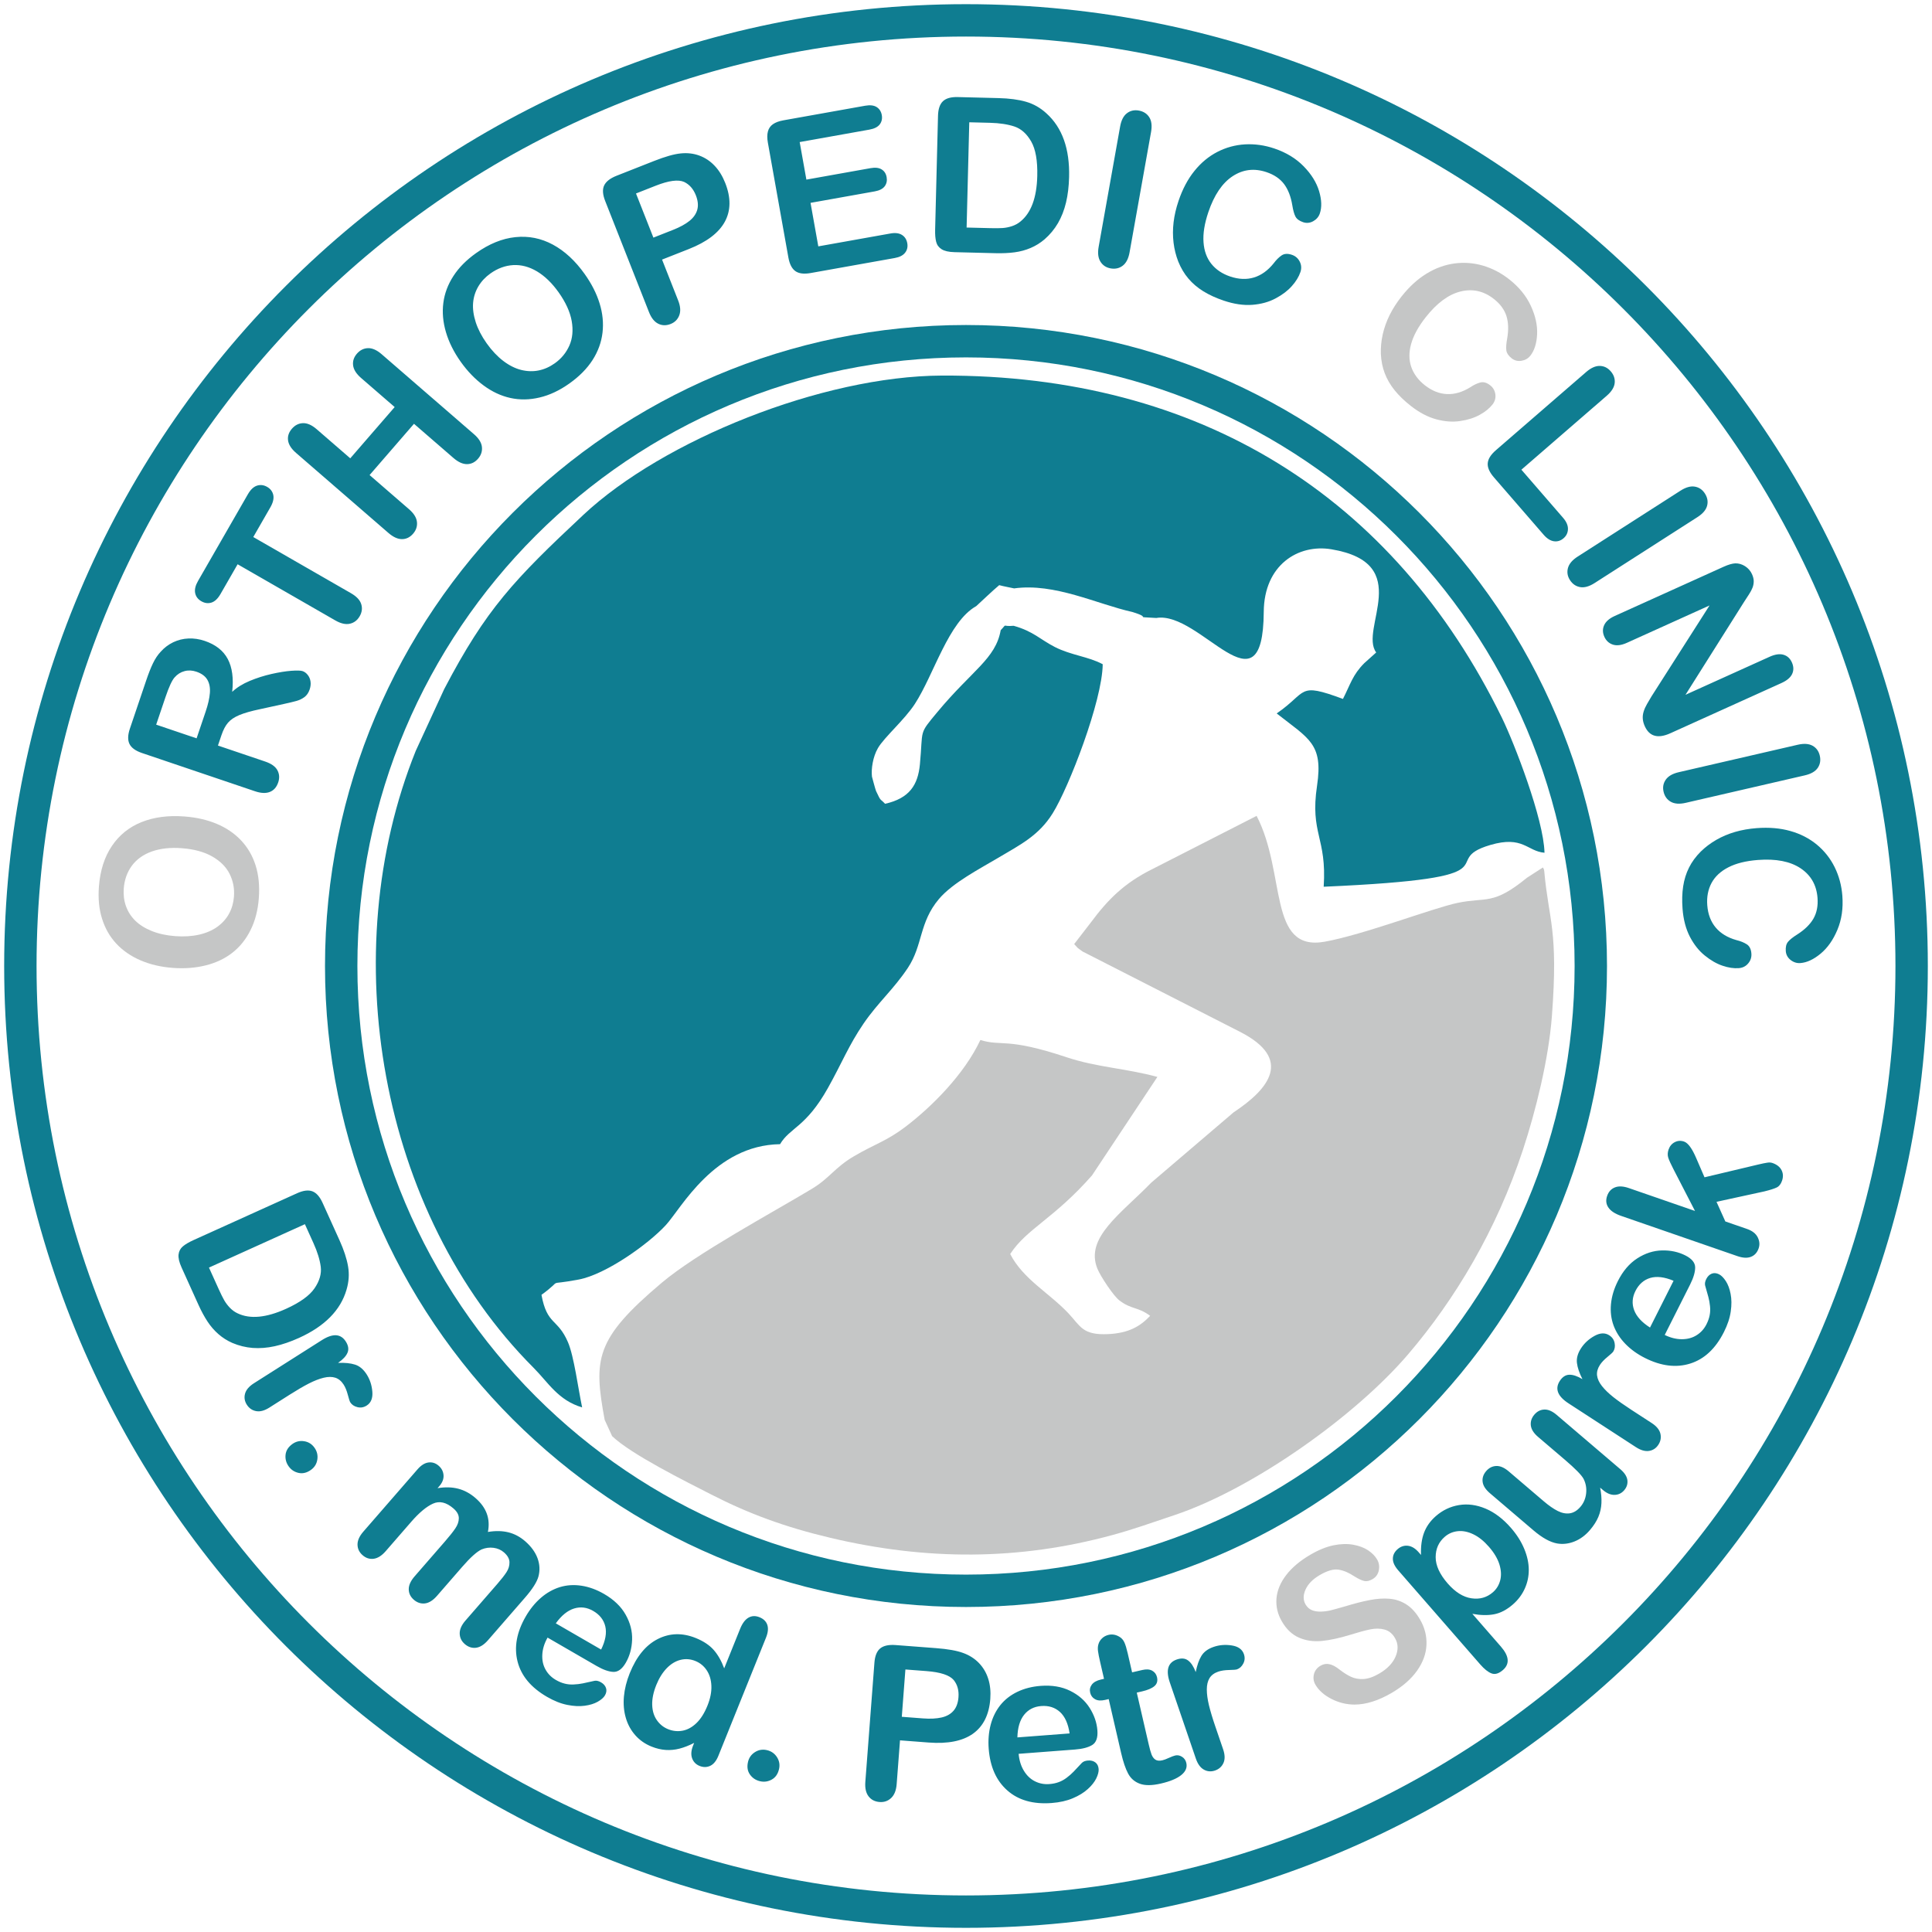 <svg xmlns="http://www.w3.org/2000/svg" xmlns:xlink="http://www.w3.org/1999/xlink" version="1.1" width="462.968pt" height="462.968pt" viewBox="0 0 462.968 462.968">
<g id="layer_1" data-name="Layer 1">
<path transform="matrix(1,0,0,-1,1,461.968)" d="M230.484 453.209C353.492 453.209 453.209 353.491 453.209 230.484 453.209 107.477 353.492 7.759 230.484 7.759 107.476 7.759 7.759 107.477 7.759 230.484 7.759 353.491 107.476 453.209 230.484 453.209ZM230.484 460.968C357.776 460.968 460.968 357.776 460.968 230.484 460.968 103.192 357.776 0 230.484 0 103.192 0 0 103.192 0 230.484 0 357.776 103.192 460.968 230.484 460.968" fill="#0f7d91" fill-rule="evenodd"/>
<path transform="matrix(1,0,0,-1,1,461.968)" d="M185.923 187.787C188.319 191.819 192.086 191.767 197.406 201.265 200.74 207.216 202.357 211.445 205.945 216.699 209.368 221.711 213.166 224.931 216.558 230.044 220.186 235.509 219.207 240.89 224.028 246.574 227.306 250.44 233.863 253.828 238.167 256.386 243.482 259.545 247.909 261.704 251.26 267.08 255.135 273.294 263.152 293.997 263.245 302.798 259.842 304.634 255.67 304.944 251.797 306.916 248.281 308.708 246.643 310.683 241.899 312.01 238.916 311.749 240.5 312.725 238.797 310.954 237.582 304.096 231.997 301.397 223.669 291.389 219.034 285.817 220.252 287.407 219.439 278.823 218.969 273.869 216.947 270.669 211.09 269.354 209.795 270.752 210.195 269.712 208.928 272.416 208.782 272.729 207.951 275.849 207.948 275.866 207.734 277.695 208.17 280.624 209.381 282.7 210.912 285.329 215.74 289.457 218.225 293.28 222.827 300.363 226.252 312.974 232.943 316.728 235.001 318.612 236.631 320.219 238.444 321.748 239.255 321.503 241.835 321.025 242.017 320.97 251.74 322.326 261.872 317.206 270.341 315.319 275.502 313.741 270.05 314.237 276.078 313.882 286.681 315.666 301.662 289.954 301.835 315.353 301.911 326.592 310.095 331.67 318.044 330.342 338.144 326.985 324.615 311.222 328.781 305.618L325.916 303.044C323.123 300.246 322.613 298.006 320.814 294.483 309.777 298.566 312.46 296.167 304.933 291.007 312.638 284.933 316.117 283.783 314.608 273.707 312.876 262.138 316.979 261.337 316.197 249.478 364.308 251.592 342.87 255.576 356.108 259.478 363.981 261.8 364.938 257.967 369.109 257.623 368.943 265.647 361.842 283.968 358.891 290.001 332.964 343.002 286.514 372.196 224.72 371.97 196.028 371.864 157.857 356.442 138.81 338.608 122.204 323.061 115.503 316.059 105.443 296.833L98.63 282.046C79.168 233.761 89.783 171.343 126.85 134.213 130.396 130.661 132.738 126.416 138.497 124.712 137.543 129.251 136.544 136.982 135.105 140.326 132.605 146.138 130.108 144.328 128.755 151.683 134.482 155.851 129.218 153.745 137.704 155.356 144.202 156.591 154.37 163.836 158.562 168.403 162.26 172.431 170.163 187.542 185.923 187.787" fill="#0f7d91" fill-rule="evenodd"/>
<path transform="matrix(1,0,0,-1,1,461.968)" d="M276.35 203.907C268.663 205.981 261.834 206.21 254.653 208.6 240.049 213.464 239.143 211.141 233.929 212.753 230.067 204.542 222.356 196.821 215.997 191.97 211.514 188.552 208.583 187.806 203.659 184.91 198.897 182.11 197.922 179.711 193.458 177.03 183.795 171.226 165.812 161.532 157.566 154.573 141.58 141.081 141.203 136.316 143.898 121.719L145.691 117.818C150.278 113.44 163.161 107.047 169.486 103.811 178.43 99.236 187.054 96.044 198.033 93.444 220.945 88.02 243.106 87.981 265.685 94.155 270.637 95.509 274.809 97.011 280.437 98.896 299.327 105.218 323.873 122.707 336.492 137.506 347.646 150.584 357.567 167.045 363.963 186.487 366.954 195.576 370.097 208.089 370.885 218.475 372.464 239.296 370.113 241.303 369.054 253.195 369.01 253.677 368.883 253.817 368.729 254.097L364.911 251.633C356.711 244.928 355.235 247.065 348.289 245.611 342.327 244.362 325.798 237.978 316.433 236.306 302.746 233.861 307.283 252.677 300.121 266.458L275.111 253.692C268.417 250.373 264.477 246.404 260.406 240.922L256.408 235.74C257.639 234.424 256.796 235.152 258.433 233.949L296.32 214.622C308.795 208.159 303.159 201.078 294.611 195.416L274.887 178.579C267.638 171.115 258.942 165.416 261.965 157.964 262.717 156.109 265.801 151.462 267.214 150.37 270.116 148.127 271.729 148.834 274.609 146.65 272.313 144.215 269.563 142.503 264.517 142.271 258.373 141.99 257.93 144.183 255.024 147.263 250.403 152.163 244.151 155.455 241.077 161.468 245.004 167.522 251.562 169.927 260.682 180.306Z" fill="#c5c6c6" fill-rule="evenodd"/>
<path transform="matrix(1,0,0,-1,1,461.968)" d="M22.702 249.495C22.995 253.344 24.022 256.58 25.792 259.214 27.555 261.848 29.931 263.768 32.912 264.965 35.893 266.161 39.32 266.612 43.194 266.317 46.059 266.1 48.635 265.514 50.914 264.559 53.202 263.604 55.142 262.294 56.74 260.611 58.34 258.927 59.506 256.929 60.249 254.599 60.983 252.269 61.244 249.655 61.023 246.739 60.803 243.84 60.139 241.278 59.024 239.063 57.918 236.839 56.453 235.032 54.637 233.626 52.82 232.219 50.687 231.218 48.23 230.616 45.779 230.012 43.161 229.821 40.383 230.032 37.536 230.249 34.961 230.852 32.643 231.852 30.332 232.853 28.403 234.189 26.847 235.868 25.299 237.54 24.166 239.526 23.456 241.819 22.735 244.104 22.487 246.666 22.702 249.495ZM42.564 258.711C39.855 258.917 37.466 258.656 35.406 257.937 33.355 257.207 31.758 256.07 30.608 254.526 29.467 252.982 28.816 251.148 28.656 249.043 28.542 247.55 28.721 246.139 29.186 244.829 29.658 243.508 30.395 242.35 31.404 241.354 32.413 240.357 33.738 239.528 35.371 238.865 37.014 238.211 38.874 237.8 40.962 237.642 43.076 237.481 44.994 237.605 46.743 238.001 48.483 238.407 49.955 239.05 51.15 239.931 52.345 240.811 53.267 241.861 53.914 243.07 54.571 244.287 54.951 245.638 55.066 247.139 55.212 249.063 54.862 250.86 54.027 252.547 53.192 254.224 51.805 255.614 49.867 256.724 47.938 257.826 45.498 258.488 42.564 258.711ZM356.651 365.042C355.919 364.11 354.903 363.279 353.591 362.561 352.285 361.838 350.729 361.343 348.925 361.077 347.122 360.799 345.2 360.945 343.163 361.49 341.124 362.046 339.085 363.12 337.05 364.719 335.513 365.927 334.224 367.171 333.188 368.459 332.159 369.74 331.368 371.1 330.827 372.526 330.281 373.946 329.97 375.511 329.897 377.196 329.85 378.719 329.992 380.258 330.341 381.822 330.689 383.386 331.238 384.925 331.976 386.424 332.72 387.931 333.659 389.405 334.797 390.855 336.642 393.202 338.639 395.043 340.786 396.361 342.932 397.691 345.169 398.507 347.478 398.827 349.795 399.142 352.076 398.978 354.336 398.324 356.591 397.664 358.693 396.574 360.632 395.05 363 393.189 364.734 391.068 365.841 388.668 366.947 386.28 367.442 383.998 367.338 381.834 367.227 379.676 366.697 377.98 365.724 376.742 365.19 376.061 364.48 375.662 363.592 375.512 362.709 375.369 361.928 375.566 361.247 376.1 360.492 376.693 360.065 377.326 359.969 377.974 359.871 378.634 359.936 379.585 360.163 380.826 360.526 382.885 360.471 384.678 359.997 386.217 359.511 387.754 358.515 389.12 356.984 390.323 354.548 392.237 351.889 392.83 348.998 392.12 346.101 391.403 343.316 389.343 340.643 385.942 338.857 383.669 337.691 381.526 337.143 379.514 336.589 377.506 336.612 375.672 337.194 374.004 337.782 372.343 338.855 370.894 340.426 369.659 342.128 368.323 343.894 367.616 345.735 367.535 347.574 367.454 349.432 367.997 351.32 369.166 352.175 369.737 352.98 370.117 353.739 370.313 354.486 370.507 355.277 370.282 356.1 369.635 356.808 369.079 357.221 368.358 357.334 367.466 357.452 366.58 357.224 365.77 356.651 365.042" fill="#c5c6c6"/>
<path transform="matrix(1,0,0,-1,1,461.968)" d="M52.072 285.81 51.227 283.311 62.521 279.488C64.013 278.984 64.992 278.287 65.475 277.393 65.958 276.499 66.019 275.519 65.665 274.469 65.279 273.33 64.61 272.57 63.662 272.197 62.713 271.824 61.534 271.875 60.108 272.357L33.019 281.524C31.486 282.043 30.488 282.764 30.032 283.685 29.577 284.607 29.61 285.838 30.128 287.371L34.053 298.969C34.594 300.567 35.123 301.914 35.648 303.006 36.172 304.099 36.789 305.031 37.515 305.8 38.357 306.748 39.351 307.499 40.5 308.06 41.655 308.61 42.882 308.916 44.168 308.966 45.465 309.02 46.753 308.83 48.04 308.395 50.663 307.508 52.511 306.06 53.583 304.044 54.647 302.031 55.002 299.408 54.639 296.178 55.739 297.212 57.141 298.09 58.844 298.802 60.543 299.506 62.294 300.064 64.074 300.466 65.863 300.866 67.429 301.122 68.798 301.225 70.156 301.323 71.061 301.299 71.512 301.147 71.971 300.992 72.38 300.689 72.74 300.238 73.098 299.788 73.323 299.264 73.411 298.659 73.501 298.062 73.43 297.42 73.203 296.748 72.933 295.952 72.517 295.344 71.955 294.923 71.394 294.509 70.761 294.203 70.054 294.003 69.347 293.805 68.315 293.56 66.973 293.265L61.251 292.013C59.166 291.577 57.528 291.108 56.346 290.612 55.154 290.112 54.253 289.503 53.634 288.78 53.018 288.066 52.499 287.072 52.072 285.81ZM38.651 294.901 36.424 288.319 46.112 285.041 48.272 291.426C48.852 293.139 49.192 294.632 49.294 295.904 49.393 297.168 49.187 298.233 48.682 299.089 48.177 299.945 47.299 300.589 46.053 301.011 45.069 301.344 44.125 301.389 43.211 301.141 42.298 300.902 41.508 300.402 40.839 299.642 40.207 298.933 39.48 297.352 38.651 294.901ZM63.787 340.399 59.694 333.279 83.083 319.831C84.433 319.055 85.258 318.182 85.561 317.199 85.87 316.223 85.743 315.257 85.196 314.305 84.639 313.337 83.852 312.732 82.842 312.504 81.833 312.276 80.665 312.538 79.331 313.305L55.941 326.753 51.848 319.635C51.205 318.517 50.483 317.834 49.686 317.575 48.88 317.319 48.068 317.417 47.257 317.883 46.425 318.362 45.928 319.026 45.764 319.869 45.6 320.712 45.831 321.667 46.447 322.74L58.386 343.504C59.037 344.637 59.763 345.327 60.585 345.593 61.403 345.852 62.215 345.754 63.018 345.293 63.827 344.827 64.316 344.166 64.492 343.327 64.66 342.491 64.429 341.516 63.787 340.399ZM74.884 359.115 82.935 352.141 93.575 364.423 85.524 371.398C84.38 372.389 83.743 373.399 83.615 374.414 83.487 375.429 83.788 376.359 84.519 377.203 85.256 378.053 86.137 378.502 87.166 378.539 88.194 378.576 89.289 378.096 90.454 377.088L112.579 357.921C113.743 356.913 114.374 355.896 114.484 354.862 114.596 353.827 114.283 352.884 113.558 352.047 112.816 351.19 111.933 350.753 110.909 350.747 109.885 350.741 108.8 351.234 107.65 352.231L98.205 360.412 87.565 348.13 97.009 339.948C98.173 338.94 98.805 337.924 98.915 336.889 99.027 335.854 98.714 334.911 97.989 334.075 97.246 333.218 96.364 332.78 95.34 332.775 94.316 332.768 93.232 333.262 92.08 334.258L69.955 353.425C68.804 354.422 68.168 355.42 68.029 356.422 67.89 357.424 68.197 358.36 68.95 359.23 69.687 360.08 70.568 360.529 71.596 360.567 72.624 360.603 73.727 360.118 74.884 359.115ZM113.064 401.302C116.209 403.539 119.355 404.82 122.511 405.143 125.663 405.473 128.659 404.875 131.485 403.349 134.312 401.823 136.851 399.477 139.102 396.311 140.767 393.97 141.964 391.615 142.688 389.252 143.418 386.883 143.651 384.554 143.38 382.248 143.108 379.942 142.319 377.767 141.003 375.705 139.683 373.651 137.84 371.778 135.456 370.083 133.087 368.398 130.694 367.269 128.278 366.709 125.861 366.137 123.535 366.108 121.292 366.604 119.049 367.101 116.915 368.1 114.88 369.604 112.849 371.101 111.027 372.991 109.412 375.261 107.758 377.588 106.575 379.954 105.861 382.376 105.151 384.792 104.944 387.129 105.241 389.4 105.535 391.658 106.337 393.8 107.645 395.813 108.941 397.828 110.751 399.658 113.064 401.302ZM132.852 391.93C131.278 394.144 129.549 395.813 127.679 396.936 125.806 398.047 123.911 398.547 121.988 398.443 120.071 398.332 118.245 397.66 116.524 396.437 115.304 395.569 114.335 394.529 113.624 393.333 112.911 392.126 112.492 390.819 112.371 389.406 112.251 387.993 112.461 386.444 112.996 384.765 113.544 383.083 114.419 381.391 115.632 379.684 116.861 377.957 118.182 376.561 119.606 375.471 121.031 374.392 122.466 373.672 123.908 373.317 125.35 372.962 126.746 372.925 128.089 373.2 129.445 373.474 130.727 374.046 131.954 374.919 133.527 376.037 134.684 377.455 135.446 379.175 136.201 380.89 136.382 382.846 135.997 385.046 135.609 387.233 134.557 389.533 132.852 391.93ZM164.065 402.289 157.65 399.761 161.508 389.971C162.061 388.571 162.146 387.386 161.772 386.402 161.397 385.417 160.703 384.725 159.704 384.331 158.65 383.915 157.657 383.933 156.731 384.396 155.804 384.858 155.066 385.786 154.524 387.162L144.016 413.816C143.411 415.354 143.33 416.596 143.778 417.535 144.226 418.475 145.215 419.246 146.761 419.855L155.744 423.397C158.401 424.444 160.525 425.049 162.12 425.203 163.692 425.367 165.173 425.198 166.561 424.694 167.954 424.183 169.173 423.379 170.224 422.269 171.284 421.161 172.137 419.777 172.787 418.126 174.178 414.6 174.141 411.507 172.693 408.834 171.234 406.166 168.364 403.985 164.065 402.289ZM156.121 417.463 151.404 415.603 155.574 405.025 160.292 406.885C161.941 407.535 163.256 408.258 164.231 409.042 165.197 409.823 165.821 410.72 166.097 411.74 166.369 412.75 166.249 413.902 165.748 415.174 165.145 416.704 164.206 417.766 162.934 418.372 161.525 418.997 159.253 418.697 156.121 417.463ZM207.324 430.905 190.628 427.923 192.234 418.928 207.609 421.674C208.743 421.876 209.631 421.771 210.275 421.368 210.927 420.965 211.319 420.341 211.467 419.515 211.614 418.688 211.464 417.958 211.011 417.341 210.551 416.723 209.754 416.308 208.604 416.103L193.229 413.357 195.091 402.931 212.357 406.014C213.524 406.223 214.451 406.107 215.134 405.675 215.826 405.245 216.253 404.574 216.413 403.68 216.567 402.819 216.395 402.059 215.895 401.416 215.403 400.774 214.574 400.346 213.407 400.137L193.27 396.541C191.66 396.254 190.437 396.404 189.603 396.993 188.768 397.583 188.204 398.677 187.919 400.27L183.006 427.784C182.816 428.849 182.822 429.747 183.018 430.476 183.212 431.205 183.618 431.787 184.236 432.214 184.854 432.641 185.687 432.948 186.735 433.135L206.302 436.629C207.486 436.84 208.41 436.733 209.073 436.315 209.739 435.889 210.151 435.251 210.302 434.408 210.457 433.539 210.292 432.789 209.816 432.159 209.338 431.537 208.508 431.116 207.324 430.905ZM228.504 438.708 238.314 438.46C240.865 438.396 243.047 438.107 244.861 437.585 246.683 437.063 248.312 436.13 249.767 434.794 253.55 431.384 255.36 426.292 255.189 419.536 255.133 417.304 254.891 415.276 254.455 413.443 254.019 411.611 253.371 409.965 252.53 408.507 251.679 407.048 250.608 405.751 249.306 404.615 248.289 403.75 247.181 403.059 245.982 402.553 244.784 402.038 243.503 401.689 242.139 401.507 240.775 401.325 239.233 401.252 237.529 401.295L227.72 401.543C226.352 401.578 225.328 401.811 224.639 402.245 223.957 402.677 223.522 403.268 223.333 404.026 223.136 404.784 223.057 405.764 223.088 406.958L223.777 434.215C223.818 435.832 224.211 436.999 224.956 437.707 225.7 438.416 226.887 438.749 228.504 438.708ZM231.268 432.666 230.63 407.442 236.339 407.298C237.585 407.266 238.571 407.276 239.283 407.327 239.994 407.378 240.733 407.524 241.501 407.773 242.269 408.031 242.936 408.394 243.503 408.865 246.073 410.93 247.429 414.565 247.561 419.772 247.654 423.44 247.169 426.205 246.109 428.058 245.048 429.911 243.71 431.105 242.105 431.647 240.491 432.182 238.534 432.482 236.242 432.54ZM262.271 402.825 267.416 431.642C267.684 433.142 268.224 434.197 269.04 434.825 269.855 435.452 270.808 435.669 271.89 435.476 272.997 435.278 273.834 434.751 274.393 433.886 274.95 433.022 275.098 431.835 274.827 430.319L269.682 401.502C269.411 399.986 268.861 398.924 268.037 398.297 267.213 397.671 266.243 397.457 265.136 397.655 264.071 397.845 263.261 398.377 262.706 399.258 262.151 400.139 262.003 401.326 262.271 402.825ZM310.619 396.766C310.239 395.643 309.558 394.522 308.559 393.407 307.569 392.29 306.268 391.304 304.655 390.453 303.047 389.59 301.187 389.086 299.085 388.921 296.977 388.766 294.697 389.1 292.246 389.929 290.394 390.555 288.764 391.299 287.358 392.167 285.961 393.033 284.761 394.051 283.776 395.215 282.788 396.372 281.974 397.744 281.343 399.309 280.791 400.729 280.412 402.228 280.22 403.818 280.027 405.409 280.031 407.043 280.228 408.703 280.427 410.371 280.821 412.074 281.411 413.82 282.368 416.647 283.638 419.05 285.224 421.007 286.803 422.976 288.64 424.491 290.711 425.563 292.79 426.632 294.995 427.238 297.344 427.374 299.689 427.503 302.036 427.175 304.372 426.385 307.224 425.42 309.565 423.997 311.409 422.103 313.248 420.221 314.475 418.234 315.098 416.16 315.713 414.088 315.779 412.312 315.274 410.82 314.996 410.001 314.46 409.388 313.673 408.951 312.889 408.522 312.086 408.446 311.267 408.723 310.357 409.031 309.743 409.486 309.436 410.064 309.125 410.654 308.869 411.572 308.669 412.818 308.325 414.88 307.676 416.552 306.716 417.845 305.745 419.133 304.351 420.089 302.507 420.713 299.572 421.706 296.868 421.378 294.378 419.745 291.887 418.104 289.947 415.234 288.56 411.136 287.634 408.398 287.248 405.989 287.403 403.909 287.55 401.831 288.182 400.11 289.287 398.732 290.394 397.361 291.889 396.353 293.783 395.712 295.832 395.019 297.733 394.942 299.495 395.478 301.257 396.015 302.827 397.146 304.216 398.877 304.834 399.701 305.466 400.327 306.116 400.765 306.755 401.197 307.577 401.248 308.569 400.912 309.421 400.624 310.051 400.082 310.455 399.279 310.861 398.483 310.916 397.643 310.619 396.766ZM384.025 367.132 363.574 349.415 373.568 337.878C374.361 336.963 374.75 336.064 374.731 335.188 374.71 334.3 374.357 333.571 373.683 332.988 372.997 332.392 372.224 332.147 371.38 332.263 370.536 332.379 369.702 332.904 368.898 333.833L356.994 347.574C355.924 348.81 355.427 349.938 355.507 350.956 355.586 351.975 356.238 353.021 357.461 354.08L379.095 372.821C380.24 373.813 381.33 374.3 382.353 374.281 383.377 374.263 384.253 373.832 384.984 372.989 385.72 372.139 386.04 371.201 385.93 370.179 385.82 369.156 385.182 368.134 384.025 367.132ZM377.051 328.588 401.696 344.386C402.978 345.207 404.119 345.528 405.134 345.356 406.148 345.184 406.954 344.632 407.548 343.707 408.155 342.76 408.336 341.787 408.081 340.79 407.825 339.794 407.055 338.879 405.759 338.048L381.114 322.25C379.817 321.419 378.664 321.101 377.645 321.28 376.626 321.46 375.81 322.026 375.203 322.973 374.619 323.884 374.459 324.84 374.729 325.846 374.999 326.851 375.769 327.766 377.051 328.588ZM416.904 317.684 402.899 295.476 423.053 304.586C424.362 305.177 425.468 305.336 426.376 305.072 427.283 304.808 427.956 304.2 428.387 303.247 428.829 302.269 428.859 301.342 428.461 300.478 428.063 299.615 427.206 298.886 425.898 298.294L399.27 286.257C396.298 284.914 394.26 285.473 393.147 287.933 392.869 288.548 392.707 289.14 392.664 289.719 392.616 290.286 392.689 290.879 392.876 291.476 393.066 292.085 393.337 292.682 393.69 293.288 394.035 293.89 394.396 294.499 394.765 295.112L408.663 316.883 388.841 307.922C387.548 307.338 386.434 307.195 385.501 307.495 384.565 307.803 383.884 308.426 383.459 309.364 383.021 310.334 383 311.264 383.406 312.151 383.809 313.045 384.655 313.779 385.932 314.356L412.046 326.161C413.158 326.664 414.083 326.93 414.824 326.971 415.65 326.992 416.438 326.76 417.186 326.282 417.927 325.8 418.479 325.166 418.832 324.385 419.113 323.762 419.25 323.188 419.248 322.665 419.243 322.131 419.149 321.624 418.96 321.139 418.771 320.655 418.491 320.119 418.103 319.527 417.724 318.938 417.328 318.322 416.904 317.684ZM401.271 276.922 429.795 283.503C431.279 283.845 432.461 283.763 433.359 283.26 434.256 282.756 434.829 281.965 435.076 280.894 435.33 279.798 435.173 278.82 434.597 277.968 434.021 277.116 432.988 276.514 431.487 276.167L402.963 269.586C401.463 269.24 400.27 269.329 399.371 269.84 398.471 270.353 397.894 271.161 397.641 272.256 397.398 273.31 397.568 274.264 398.161 275.12 398.754 275.977 399.787 276.579 401.271 276.922ZM415.674 229.97C414.492 229.88 413.193 230.067 411.777 230.55 410.361 231.024 408.945 231.836 407.53 232.987 406.107 234.128 404.916 235.643 403.941 237.512 402.974 239.391 402.387 241.621 402.191 244.2 402.043 246.15 402.089 247.942 402.339 249.574 402.588 251.199 403.055 252.701 403.741 254.063 404.419 255.425 405.363 256.712 406.556 257.905 407.646 258.968 408.877 259.904 410.266 260.704 411.654 261.504 413.159 262.138 414.764 262.608 416.377 263.077 418.098 263.381 419.935 263.521 422.912 263.748 425.62 263.52 428.041 262.827 430.471 262.144 432.585 261.046 434.382 259.56 436.179 258.065 437.6 256.273 438.645 254.165 439.681 252.058 440.298 249.77 440.485 247.311 440.713 244.309 440.32 241.597 439.3 239.16 438.287 236.731 436.939 234.823 435.274 233.438 433.609 232.062 432 231.306 430.429 231.187 429.567 231.121 428.792 231.375 428.082 231.928 427.381 232.483 426.997 233.191 426.931 234.053 426.858 235.011 427.036 235.754 427.449 236.262 427.87 236.78 428.614 237.375 429.683 238.046 431.445 239.17 432.73 240.422 433.544 241.811 434.349 243.209 434.683 244.865 434.535 246.807 434.301 249.896 432.941 252.257 430.464 253.908 427.978 255.559 424.578 256.221 420.264 255.893 417.382 255.673 415.014 255.085 413.161 254.129 411.306 253.181 409.97 251.925 409.134 250.369 408.306 248.813 407.963 247.043 408.115 245.05 408.279 242.893 408.952 241.113 410.135 239.702 411.318 238.291 412.974 237.288 415.111 236.687 416.111 236.442 416.934 236.105 417.592 235.678 418.24 235.259 418.608 234.523 418.688 233.479 418.756 232.582 418.503 231.79 417.922 231.104 417.349 230.418 416.597 230.04 415.674 229.97" fill="#0f7d91"/>
<path transform="matrix(1,0,0,-1,1,461.968)" d="M76.3 173.732 80.345 164.792C81.397 162.467 82.087 160.376 82.405 158.517 82.728 156.649 82.597 154.776 82.028 152.885 80.603 147.995 76.806 144.149 70.649 141.363 68.615 140.443 66.684 139.779 64.844 139.374 63.005 138.969 61.241 138.836 59.562 138.959 57.878 139.09 56.244 139.491 54.656 140.168 53.434 140.707 52.33 141.405 51.352 142.263 50.367 143.119 49.496 144.121 48.738 145.269 47.981 146.418 47.244 147.775 46.541 149.328L42.497 158.268C41.934 159.513 41.698 160.537 41.788 161.347 41.881 162.149 42.224 162.797 42.824 163.297 43.42 163.804 44.269 164.302 45.356 164.794L70.197 176.033C71.672 176.7 72.894 176.854 73.856 176.492 74.817 176.129 75.633 175.207 76.3 173.732ZM72.063 168.615 49.074 158.214 51.428 153.011C51.942 151.875 52.38 150.991 52.736 150.373 53.091 149.756 53.544 149.153 54.102 148.57 54.668 147.99 55.287 147.548 55.956 147.243 58.933 145.827 62.797 146.188 67.543 148.335 70.885 149.847 73.164 151.486 74.371 153.248 75.578 155.009 76.071 156.733 75.861 158.414 75.639 160.099 75.059 161.993 74.113 164.082ZM68.441 127.772 63.562 124.674C62.378 123.923 61.318 123.639 60.373 123.819 59.429 123.998 58.684 124.51 58.142 125.364 57.608 126.204 57.467 127.088 57.723 128.009 57.979 128.93 58.691 129.762 59.86 130.504L76.128 140.832C78.751 142.497 80.669 142.382 81.87 140.49 82.482 139.526 82.621 138.63 82.276 137.816 81.936 136.996 81.171 136.183 80.001 135.378 81.64 135.445 83.007 135.308 84.089 134.96 85.171 134.612 86.1 133.828 86.879 132.601 87.658 131.374 88.107 129.988 88.226 128.444 88.345 126.9 87.894 125.804 86.878 125.159 86.162 124.705 85.425 124.575 84.642 124.775 83.864 124.968 83.299 125.357 82.937 125.927 82.803 126.139 82.604 126.74 82.348 127.726 82.087 128.718 81.759 129.525 81.361 130.153 80.818 131.007 80.151 131.558 79.357 131.823 78.562 132.076 77.627 132.077 76.554 131.816 75.479 131.554 74.298 131.091 73.004 130.433 71.714 129.768 70.194 128.885 68.441 127.772ZM68.19 110.562C67.578 111.411 67.325 112.339 67.428 113.351 67.53 114.363 68.081 115.229 69.063 115.937 69.906 116.544 70.834 116.765 71.862 116.61 72.891 116.455 73.719 115.942 74.341 115.079 74.963 114.216 75.2 113.266 75.043 112.226 74.886 111.185 74.38 110.362 73.525 109.745 72.555 109.047 71.573 108.797 70.578 109.008 69.584 109.22 68.787 109.733 68.19 110.562ZM109.761 86.503 103.725 79.562C102.771 78.466 101.808 77.858 100.835 77.741 99.861 77.624 98.963 77.924 98.154 78.627 97.364 79.315 96.963 80.145 96.949 81.12 96.937 82.094 97.404 83.132 98.358 84.23L105.591 92.548C106.739 93.867 107.578 94.925 108.117 95.729 108.663 96.528 108.944 97.339 108.948 98.149 108.953 98.959 108.537 99.733 107.675 100.483 105.964 101.97 104.331 102.36 102.767 101.655 101.208 100.958 99.469 99.511 97.561 97.318L91.424 90.259C90.481 89.175 89.517 88.569 88.545 88.439 87.573 88.31 86.688 88.598 85.892 89.29 85.101 89.978 84.694 90.814 84.673 91.806 84.654 92.798 85.114 93.843 86.056 94.927L99.047 109.866C99.899 110.845 100.78 111.398 101.674 111.515 102.567 111.632 103.383 111.37 104.121 110.729 104.839 110.104 105.223 109.346 105.285 108.455 105.347 107.564 105.015 106.695 104.283 105.852L103.852 105.356C105.695 105.656 107.361 105.607 108.835 105.219 110.31 104.831 111.68 104.087 112.941 102.991 114.26 101.844 115.155 100.606 115.648 99.26 116.141 97.915 116.231 96.449 115.918 94.863 117.731 95.168 119.365 95.134 120.819 94.776 122.272 94.417 123.616 93.708 124.844 92.64 126.274 91.397 127.257 90.048 127.801 88.59 128.344 87.131 128.423 85.653 128.023 84.165 127.65 82.838 126.577 81.156 124.817 79.132L115.948 68.933C114.994 67.836 114.031 67.229 113.058 67.112 112.084 66.996 111.186 67.295 110.377 67.999 109.587 68.686 109.179 69.522 109.159 70.515 109.139 71.507 109.599 72.55 110.542 73.635L118.179 82.416C119.155 83.54 119.887 84.474 120.38 85.238 120.867 85.996 121.106 86.785 121.085 87.619 121.064 88.439 120.623 89.223 119.768 89.967 119.076 90.569 118.247 90.934 117.269 91.063 116.303 91.191 115.343 91.063 114.395 90.672 113.249 90.132 111.702 88.736 109.761 86.503ZM141.935 62.768 130.214 69.549C129.44 68.177 129.024 66.818 128.953 65.469 128.883 64.121 129.144 62.93 129.724 61.895 130.3 60.852 131.13 60.022 132.193 59.407 132.913 58.991 133.612 58.696 134.303 58.526 134.998 58.344 135.719 58.277 136.481 58.316 137.25 58.35 137.981 58.438 138.683 58.581 139.393 58.72 140.321 58.923 141.477 59.194 141.936 59.278 142.448 59.162 143.017 58.833 143.632 58.478 144.034 58.015 144.221 57.457 144.405 56.911 144.322 56.319 143.967 55.704 143.655 55.165 143.074 54.662 142.234 54.178 141.391 53.706 140.351 53.377 139.109 53.217 137.869 53.044 136.478 53.11 134.931 53.425 133.379 53.732 131.763 54.377 130.086 55.348 126.236 57.575 123.884 60.405 123.019 63.834 122.154 67.264 122.811 70.853 124.986 74.612 126.008 76.38 127.224 77.876 128.623 79.086 130.023 80.295 131.544 81.145 133.176 81.65 134.811 82.144 136.535 82.256 138.344 81.979 140.154 81.702 141.963 81.045 143.76 80.006 146.104 78.65 147.826 76.993 148.924 75.039 150.03 73.079 150.544 71.083 150.473 69.024 150.399 66.978 149.895 65.14 148.955 63.515 148.084 62.01 147.082 61.279 145.961 61.328 144.844 61.385 143.5 61.862 141.935 62.768ZM132.189 72.964 143.049 66.682C144.09 68.808 144.419 70.657 144.051 72.23 143.677 73.796 142.713 75.033 141.148 75.939 139.65 76.805 138.13 76.995 136.578 76.523 135.021 76.044 133.557 74.862 132.189 72.964ZM165.087 43.683 165.343 44.318C164.086 43.676 162.912 43.217 161.82 42.939 160.736 42.657 159.631 42.552 158.522 42.626 157.413 42.699 156.282 42.969 155.118 43.438 153.585 44.056 152.297 44.957 151.251 46.134 150.205 47.312 149.437 48.694 148.971 50.291 148.501 51.879 148.35 53.591 148.51 55.421 148.677 57.247 149.139 59.113 149.903 61.007 151.52 65.02 153.76 67.755 156.621 69.205 159.481 70.656 162.519 70.737 165.713 69.451 167.567 68.703 168.994 67.754 170.007 66.61 171.02 65.465 171.869 63.984 172.539 62.175L176.359 71.653C176.889 72.969 177.555 73.858 178.349 74.321 179.15 74.782 180.032 74.818 181.004 74.427 181.974 74.036 182.595 73.422 182.875 72.591 183.147 71.762 183.044 70.741 182.559 69.537L171.154 41.239C170.663 40.018 170.01 39.209 169.203 38.825 168.387 38.445 167.534 38.434 166.643 38.794 165.768 39.146 165.167 39.761 164.852 40.625 164.538 41.488 164.615 42.512 165.087 43.683ZM156.268 58.19C155.566 56.449 155.244 54.862 155.287 53.417 155.333 51.98 155.703 50.768 156.4 49.768 157.09 48.772 157.991 48.045 159.099 47.599 160.231 47.143 161.377 47.026 162.544 47.236 163.712 47.447 164.821 48.045 165.862 49.034 166.908 50.031 167.797 51.426 168.531 53.248 169.217 54.95 169.527 56.532 169.469 57.982 169.413 59.442 169.037 60.685 168.352 61.716 167.667 62.748 166.761 63.486 165.63 63.943 164.458 64.415 163.274 64.509 162.083 64.215 160.891 63.921 159.792 63.254 158.777 62.217 157.767 61.169 156.927 59.827 156.268 58.19ZM181.119 35.132C180.099 35.37 179.3 35.904 178.712 36.734 178.124 37.564 177.97 38.578 178.245 39.758 178.481 40.768 179.036 41.545 179.912 42.104 180.79 42.664 181.751 42.821 182.787 42.58 183.824 42.338 184.626 41.777 185.192 40.89 185.757 40.002 185.917 39.05 185.677 38.022 185.405 36.859 184.828 36.025 183.94 35.531 183.051 35.036 182.113 34.9 181.119 35.132ZM221.546 44.403 214.669 44.928 213.87 34.436C213.755 32.935 213.315 31.831 212.548 31.109 211.782 30.386 210.855 30.067 209.785 30.148 208.655 30.234 207.769 30.684 207.138 31.504 206.506 32.324 206.247 33.481 206.36 34.956L208.537 63.523C208.662 65.171 209.132 66.324 209.946 66.974 210.759 67.623 211.985 67.885 213.642 67.759L223.27 67.025C226.117 66.809 228.292 66.426 229.794 65.868 231.281 65.33 232.539 64.531 233.569 63.472 234.599 62.404 235.345 61.15 235.806 59.692 236.276 58.233 236.439 56.615 236.305 54.846 236.017 51.067 234.634 48.3 232.165 46.527 229.687 44.763 226.153 44.052 221.546 44.403ZM221.02 61.522 215.963 61.907 215.099 50.57 220.155 50.185C221.924 50.05 223.423 50.127 224.641 50.407 225.852 50.688 226.804 51.223 227.498 52.02 228.183 52.81 228.579 53.899 228.682 55.262 228.807 56.901 228.426 58.267 227.546 59.367 226.551 60.545 224.376 61.266 221.02 61.522ZM256.601 42.727 243.098 41.697C243.235 40.128 243.659 38.772 244.364 37.619 245.067 36.467 245.955 35.632 247.019 35.106 248.084 34.571 249.238 34.355 250.463 34.448 251.291 34.511 252.035 34.664 252.701 34.914 253.376 35.156 254.01 35.508 254.616 35.971 255.232 36.434 255.785 36.919 256.283 37.435 256.791 37.95 257.441 38.642 258.243 39.519 258.573 39.848 259.062 40.042 259.717 40.092 260.425 40.145 261.018 39.991 261.488 39.636 261.948 39.29 262.214 38.754 262.268 38.047 262.316 37.426 262.12 36.682 261.702 35.808 261.272 34.942 260.6 34.084 259.666 33.249 258.741 32.407 257.556 31.674 256.101 31.059 254.648 30.437 252.95 30.056 251.017 29.909 246.582 29.571 243.043 30.576 240.392 32.917 237.74 35.258 236.254 38.589 235.924 42.92 235.768 44.957 235.926 46.878 236.397 48.667 236.868 50.455 237.643 52.016 238.703 53.355 239.774 54.686 241.133 55.753 242.782 56.547 244.431 57.341 246.295 57.821 248.365 57.979 251.066 58.185 253.422 57.792 255.433 56.799 257.452 55.808 259.004 54.451 260.109 52.712 261.204 50.983 261.827 49.182 261.97 47.309 262.102 45.576 261.688 44.407 260.735 43.814 259.782 43.229 258.404 42.864 256.601 42.727ZM242.798 45.631 255.309 46.585C254.965 48.928 254.192 50.639 252.999 51.728 251.805 52.809 250.311 53.285 248.508 53.148 246.783 53.016 245.422 52.314 244.407 51.048 243.393 49.772 242.854 47.97 242.798 45.631ZM262.817 59.498 263.559 59.669 262.623 63.725C262.372 64.812 262.201 65.67 262.118 66.299 262.033 66.936 262.071 67.505 262.231 68.003 262.386 68.527 262.678 68.995 263.109 69.396 263.531 69.795 264.047 70.065 264.662 70.207 265.513 70.404 266.355 70.26 267.194 69.778 267.757 69.456 268.164 68.999 268.434 68.404 268.703 67.818 268.964 66.955 269.227 65.817L270.287 61.221 272.757 61.791C273.71 62.011 274.496 61.953 275.097 61.62 275.708 61.282 276.095 60.759 276.256 60.059 276.466 59.148 276.25 58.432 275.617 57.904 274.983 57.376 274.004 56.964 272.663 56.655L271.407 56.365 274.266 43.971C274.51 42.917 274.732 42.107 274.938 41.559 275.144 41.012 275.445 40.593 275.847 40.313 276.258 40.034 276.821 39.978 277.546 40.145 277.934 40.235 278.458 40.427 279.1 40.726 279.743 41.016 280.257 41.215 280.628 41.3 281.176 41.427 281.715 41.32 282.255 40.983 282.795 40.645 283.13 40.155 283.278 39.514 283.528 38.426 283.129 37.464 282.081 36.618 281.026 35.762 279.389 35.082 277.163 34.569 275.055 34.083 273.38 34.07 272.138 34.529 270.887 34.986 269.953 35.801 269.326 36.979 268.7 38.15 268.147 39.78 267.664 41.871L264.679 54.813 263.793 54.609C262.815 54.383 262.021 54.439 261.409 54.787 260.789 55.123 260.4 55.655 260.236 56.364 260.075 57.063 260.211 57.707 260.637 58.285 261.073 58.856 261.796 59.263 262.817 59.498ZM290.223 48.272 292.093 42.803C292.547 41.477 292.575 40.38 292.179 39.504 291.784 38.628 291.112 38.023 290.155 37.695 289.213 37.374 288.32 37.443 287.485 37.908 286.65 38.372 286.007 39.259 285.56 40.569L279.325 58.802C278.319 61.741 278.88 63.579 281 64.304 282.081 64.674 282.985 64.599 283.695 64.073 284.413 63.55 285.025 62.617 285.533 61.291 285.852 62.899 286.304 64.198 286.896 65.168 287.488 66.138 288.467 66.858 289.843 67.328 291.219 67.798 292.671 67.911 294.199 67.665 295.728 67.42 296.688 66.725 297.078 65.586 297.352 64.784 297.306 64.037 296.928 63.322 296.559 62.611 296.048 62.152 295.409 61.934 295.172 61.853 294.54 61.801 293.522 61.783 292.496 61.761 291.635 61.631 290.931 61.39 289.974 61.063 289.282 60.543 288.839 59.834 288.407 59.119 288.187 58.211 288.19 57.106 288.193 56 288.366 54.743 288.704 53.331 289.048 51.922 289.551 50.237 290.223 48.272ZM338.969 89.986 339.521 89.354C339.442 91.42 339.687 93.206 340.249 94.695 340.811 96.183 341.754 97.51 343.091 98.676 344.703 100.08 346.535 100.954 348.607 101.303 350.679 101.651 352.806 101.371 354.976 100.462 357.147 99.552 359.181 98.009 361.08 95.83 362.479 94.225 363.536 92.552 364.257 90.816 364.978 89.08 365.335 87.406 365.342 85.805 365.349 84.204 365.024 82.692 364.375 81.266 363.725 79.838 362.787 78.584 361.547 77.503 360.06 76.207 358.546 75.416 357.012 75.134 355.484 74.846 353.751 74.886 351.819 75.245L358.653 67.405C360.654 65.109 360.82 63.233 359.151 61.778 358.172 60.925 357.264 60.65 356.427 60.965 355.59 61.279 354.683 62.004 353.694 63.139L334.061 85.662C333.196 86.653 332.764 87.584 332.775 88.454 332.778 89.319 333.156 90.084 333.906 90.738 334.643 91.38 335.471 91.655 336.372 91.556 337.279 91.451 338.145 90.932 338.969 89.986ZM355.796 91.304C354.596 92.681 353.358 93.679 352.076 94.294 350.8 94.915 349.554 95.173 348.351 95.052 347.14 94.927 346.09 94.472 345.19 93.687 343.749 92.431 343.03 90.806 343.029 88.819 343.033 86.825 343.993 84.723 345.909 82.525 347.717 80.451 349.616 79.26 351.596 78.965 353.587 78.668 355.3 79.152 356.755 80.42 357.616 81.171 358.196 82.124 358.496 83.269 358.795 84.413 358.734 85.681 358.309 87.078 357.872 88.475 357.036 89.882 355.796 91.304ZM383.121 104.909 382.443 105.487C382.701 104.176 382.81 102.945 382.755 101.786 382.705 100.635 382.461 99.535 382.022 98.487 381.584 97.44 380.917 96.394 380.019 95.34 378.93 94.063 377.694 93.149 376.309 92.591 374.922 92.033 373.53 91.867 372.13 92.106 370.455 92.409 368.569 93.451 366.469 95.242L356.041 104.138C354.982 105.042 354.4 105.948 354.285 106.865 354.169 107.783 354.445 108.639 355.114 109.423 355.787 110.213 356.601 110.633 357.543 110.671 358.485 110.709 359.476 110.284 360.524 109.391L368.949 102.202C370.167 101.163 371.283 100.392 372.287 99.889 373.291 99.385 374.257 99.198 375.179 99.332 376.101 99.467 376.956 99.989 377.737 100.904 378.495 101.792 378.945 102.854 379.086 104.086 379.228 105.318 379.026 106.481 378.486 107.567 377.994 108.498 376.485 110.036 373.964 112.187L367.566 117.646C366.519 118.539 365.944 119.451 365.833 120.387 365.727 121.33 366.009 122.193 366.677 122.976 367.345 123.76 368.148 124.167 369.073 124.197 370.002 124.234 370.988 123.803 372.048 122.899L387.299 109.886C388.3 109.032 388.854 108.162 388.974 107.275 389.08 106.387 388.831 105.588 388.213 104.864 387.601 104.147 386.826 103.772 385.908 103.748 384.989 103.725 384.056 104.111 383.121 104.909ZM389.928 124.129 394.775 120.98C395.95 120.216 396.649 119.37 396.878 118.437 397.108 117.504 396.953 116.614 396.401 115.765 395.859 114.93 395.113 114.434 394.17 114.284 393.226 114.134 392.173 114.436 391.012 115.19L374.855 125.69C372.25 127.382 371.557 129.174 372.777 131.054 373.4 132.011 374.158 132.51 375.04 132.535 375.928 132.566 376.986 132.209 378.204 131.479 377.461 132.942 377.017 134.242 376.884 135.371 376.75 136.5 377.077 137.671 377.869 138.889 378.661 140.108 379.735 141.093 381.089 141.843 382.444 142.594 383.629 142.639 384.637 141.984 385.348 141.521 385.773 140.905 385.917 140.11 386.065 139.322 385.946 138.646 385.578 138.08 385.441 137.869 384.976 137.439 384.187 136.796 383.393 136.146 382.796 135.513 382.39 134.889 381.839 134.04 381.615 133.205 381.705 132.373 381.805 131.543 382.192 130.694 382.877 129.826 383.562 128.957 384.474 128.076 385.611 127.172 386.752 126.276 388.187 125.261 389.928 124.129ZM404.01 154.167 397.921 142.072C399.335 141.379 400.715 141.043 402.066 141.051 403.417 141.059 404.59 141.388 405.591 142.028 406.599 142.663 407.379 143.539 407.931 144.637 408.305 145.379 408.558 146.095 408.688 146.794 408.829 147.498 408.854 148.222 408.771 148.98 408.692 149.747 408.563 150.471 408.379 151.164 408.199 151.865 407.942 152.779 407.605 153.917 407.494 154.371 407.581 154.889 407.876 155.476 408.195 156.11 408.634 156.538 409.18 156.757 409.715 156.972 410.31 156.924 410.944 156.605 411.5 156.325 412.037 155.774 412.569 154.964 413.089 154.15 413.477 153.131 413.709 151.9 413.954 150.672 413.969 149.279 413.744 147.716 413.527 146.149 412.977 144.499 412.105 142.768 410.105 138.795 407.416 136.284 404.043 135.221 400.669 134.159 397.048 134.606 393.169 136.56 391.345 137.478 389.781 138.605 388.492 139.932 387.203 141.259 386.267 142.728 385.668 144.328 385.081 145.931 384.868 147.646 385.04 149.468 385.211 151.291 385.762 153.135 386.696 154.99 387.914 157.409 389.467 159.223 391.355 160.433 393.247 161.65 395.211 162.279 397.269 162.328 399.317 162.373 401.18 161.976 402.858 161.132 404.411 160.35 405.198 159.392 405.214 158.27 405.222 157.152 404.824 155.782 404.01 154.167ZM394.396 143.847 400.038 155.053C397.855 155.969 395.991 156.19 394.441 155.731 392.9 155.266 391.721 154.232 390.908 152.618 390.129 151.072 390.028 149.543 390.589 148.022 391.158 146.495 392.423 145.102 394.396 143.847ZM421.796 176.471 410.329 173.974 412.446 169.268 417.639 167.472C418.898 167.036 419.755 166.364 420.205 165.467 420.654 164.57 420.726 163.693 420.427 162.826 420.079 161.821 419.469 161.143 418.6 160.803 417.729 160.454 416.64 160.51 415.332 160.963L387.456 170.607C386 171.111 384.993 171.771 384.428 172.599 383.859 173.418 383.76 174.349 384.119 175.388 384.467 176.393 385.088 177.076 385.979 177.427 386.872 177.786 387.988 177.73 389.329 177.266L405.177 171.783 400.009 181.803C399.361 183.052 398.947 183.974 398.759 184.57 398.575 185.173 398.604 185.813 398.841 186.5 399.124 187.318 399.621 187.906 400.323 188.268 401.036 188.635 401.775 188.681 402.56 188.41 403.517 188.078 404.484 186.746 405.476 184.425L407.454 179.849 420.315 182.908C421.273 183.135 421.991 183.28 422.473 183.351 422.959 183.43 423.38 183.404 423.748 183.276 424.786 182.917 425.505 182.348 425.907 181.577 426.308 180.807 426.351 179.95 426.031 179.026 425.754 178.224 425.329 177.684 424.748 177.409 424.165 177.126 423.188 176.814 421.796 176.471" fill="#0f7d91"/>
<path transform="matrix(1,0,0,-1,1,461.968)" d="M339.275 73.896C340.406 71.961 340.923 69.928 340.826 67.796 340.736 65.669 339.98 63.603 338.564 61.603 337.147 59.602 335.114 57.833 332.478 56.291 329.31 54.44 326.346 53.509 323.598 53.496 321.639 53.503 319.786 53.964 318.036 54.865 316.286 55.767 315.014 56.897 314.219 58.257 313.761 59.041 313.644 59.875 313.858 60.761 314.075 61.641 314.608 62.323 315.452 62.816 316.14 63.218 316.842 63.338 317.57 63.173 318.301 63.019 319.084 62.605 319.928 61.935 320.925 61.155 321.875 60.557 322.743 60.153 323.623 59.745 324.62 59.566 325.741 59.619 326.865 59.686 328.124 60.121 329.528 60.942 331.448 62.064 332.755 63.429 333.433 65.029 334.112 66.629 334.062 68.103 333.276 69.447 332.652 70.515 331.824 71.194 330.789 71.472 329.751 71.757 328.61 71.771 327.374 71.52 326.146 71.273 324.545 70.838 322.595 70.229 319.981 69.423 317.675 68.926 315.709 68.74 313.732 68.556 311.922 68.822 310.282 69.536 308.641 70.251 307.281 71.531 306.195 73.391 305.164 75.154 304.724 77.002 304.885 78.94 305.05 80.87 305.831 82.74 307.221 84.545 308.612 86.35 310.542 87.97 313.007 89.411 314.971 90.559 316.818 91.308 318.544 91.665 320.267 92.011 321.842 92.059 323.262 91.807 324.675 91.551 325.868 91.106 326.828 90.474 327.781 89.838 328.516 89.095 329.009 88.251 329.459 87.482 329.593 86.618 329.41 85.679 329.227 84.74 328.719 84.032 327.905 83.556 327.158 83.12 326.488 82.979 325.886 83.118 325.279 83.264 324.503 83.632 323.561 84.215 322.264 85.08 321.015 85.622 319.795 85.822 318.584 86.026 317.072 85.593 315.257 84.532 313.584 83.554 312.438 82.394 311.847 81.055 311.248 79.713 311.248 78.53 311.855 77.492 312.231 76.85 312.726 76.397 313.352 76.132 313.974 75.874 314.695 75.754 315.505 75.776 316.314 75.798 317.086 75.9 317.827 76.072 318.564 76.252 319.764 76.582 321.419 77.059 323.476 77.69 325.39 78.188 327.156 78.528 328.917 78.876 330.527 78.985 331.986 78.856 333.44 78.734 334.781 78.275 336.006 77.498 337.237 76.714 338.327 75.517 339.275 73.896" fill="#c5c6c6"/>
<path transform="matrix(1,0,0,-1,1,461.968)" d="M230.484 376.326C311.031 376.326 376.326 311.031 376.326 230.484 376.326 149.937 311.031 84.641 230.484 84.641 149.937 84.641 84.642 149.937 84.642 230.484 84.642 311.031 149.937 376.326 230.484 376.326ZM230.484 384.087C315.317 384.087 384.087 315.317 384.087 230.484 384.087 145.651 315.317 76.88 230.484 76.88 145.651 76.88 76.88 145.651 76.88 230.484 76.88 315.317 145.651 384.087 230.484 384.087" fill="#0f7d91" fill-rule="evenodd"/>
</g>
</svg>
